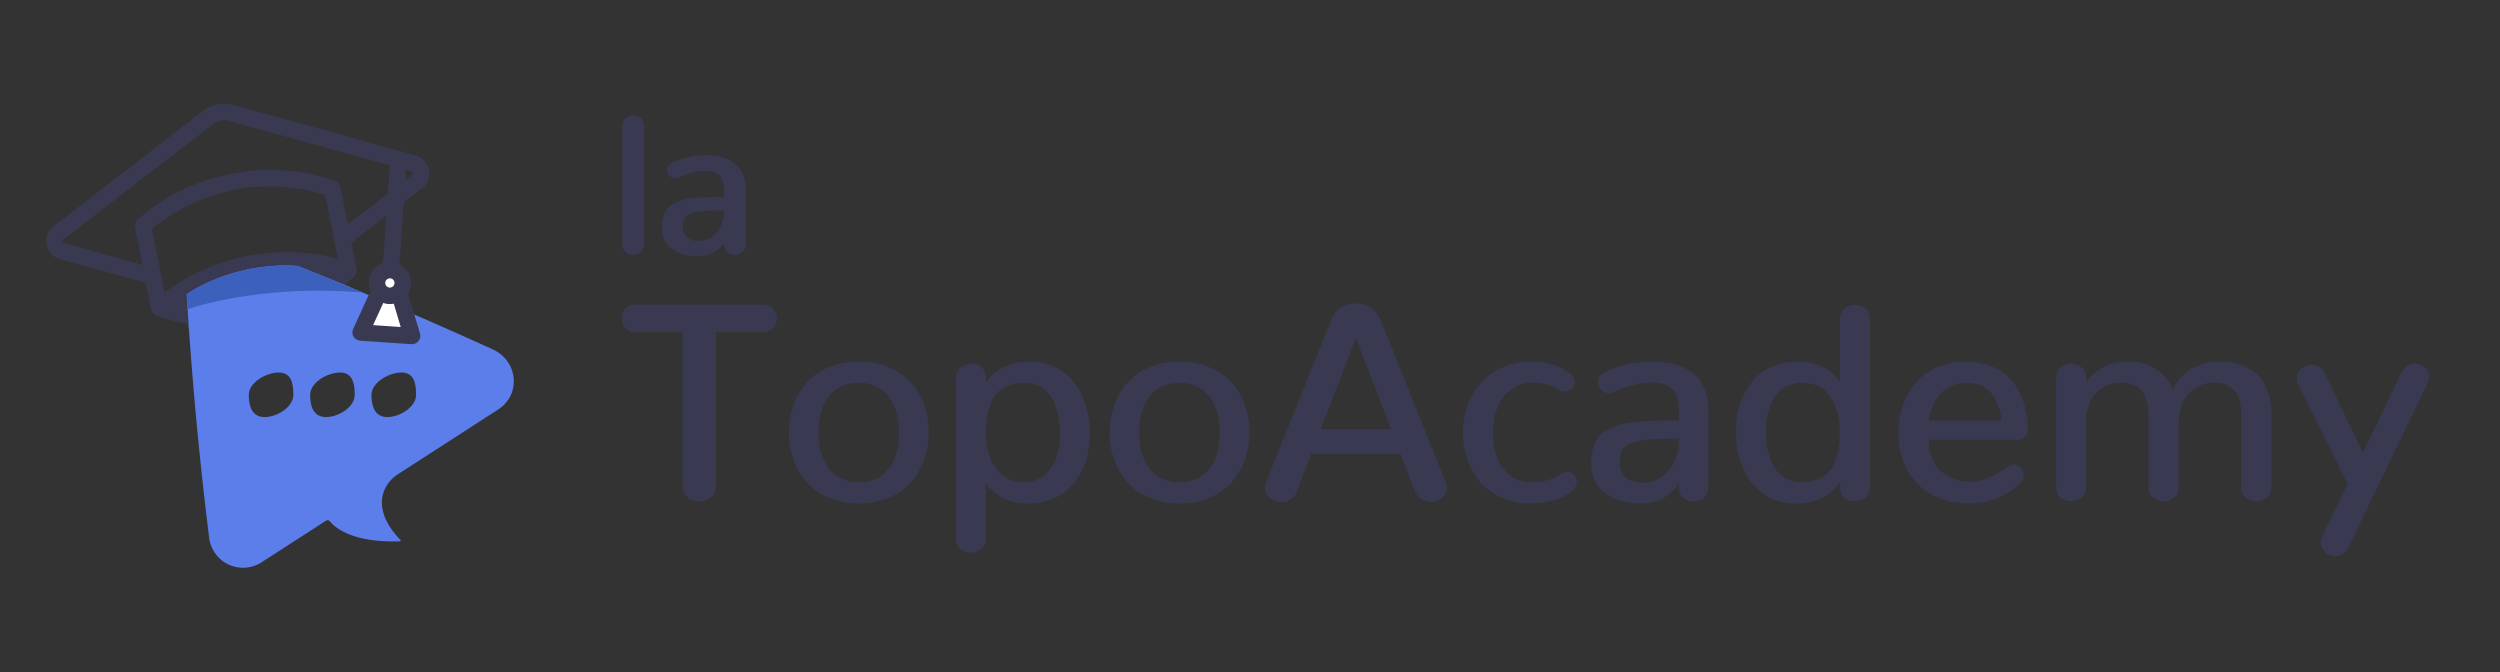 <?xml version="1.0" encoding="UTF-8"?> <svg xmlns="http://www.w3.org/2000/svg" id="Calque_1" data-name="Calque 1" viewBox="0 0 1080.42 290.63"><rect x="0" y="0" width="1080.42" height="290.63" fill="#333333" stroke="none"/><defs><style>.cls-1{fill:#5c7eea;}.cls-2{fill:#393952;}.cls-3{fill:#fff;}.cls-4{fill:#3c61bc;}</style></defs><path class="cls-1" d="M80.52,124.65q3.27,54.76,9.81,107.25A14.77,14.77,0,0,0,113.06,243l27.76-17.93h0a1.34,1.34,0,0,1,1.8.27c2.06,2.61,9.49,9.25,30.15,8.6a.39.39,0,0,0,.27-.66c-2.52-2.47-11.18-12-6.77-21.82a15.52,15.52,0,0,1,5.64-6.48h0l43.37-28c10-6.45,8.67-20.91-2.34-26-32.61-14.8-64.31-28.3-94.84-40.14Zm33.9,55.59c-5.32,0-6.89-4.31-6.89-9.62s7.54-9.62,12.86-9.62,6.38,4.31,6.38,9.62S119.73,180.24,114.42,180.24Zm26.51,0c-5.31,0-6.88-4.31-6.88-9.62S141.59,161,146.9,161s6.39,4.31,6.39,9.62S146.25,180.24,140.93,180.24Zm26.52,0c-5.31,0-6.89-4.31-6.89-9.62s7.55-9.62,12.86-9.62,6.39,4.31,6.39,9.62S172.76,180.24,167.45,180.24Z"></path><path class="cls-2" d="M168.24,91.24,181.9,80.7a7.28,7.28,0,0,0-2.5-12.78h0L100.89,46.16a14.84,14.84,0,0,0-12.78,2.5L23.6,98.41a7.28,7.28,0,0,0,2.5,12.78l37.6,10.42,2.34,12a2.78,2.78,0,0,0,1.66,2,83.21,83.21,0,0,0,44.66,3.07A83.32,83.32,0,0,0,152.58,119a2.78,2.78,0,0,0,.77-2.51l-2.34-12L163.31,95ZM147,112.88a87.45,87.45,0,0,0-76.4,15L64.86,98.57a81.42,81.42,0,0,1,76.39-14.95ZM74.39,131.93A81.77,81.77,0,0,1,145,118.11a81.71,81.71,0,0,1-70.61,13.82Zm87.73-43-12.31,9.5L146.41,81a2.81,2.81,0,0,0-1.66-2,83.14,83.14,0,0,0-44.67-3.06A83.19,83.19,0,0,0,59.87,95.59a2.78,2.78,0,0,0-.77,2.51l3.41,17.41-34.92-9.68a1.71,1.71,0,0,1-.59-3L91.51,53.07a9.15,9.15,0,0,1,7.9-1.55L158,67.75l6,1.66,14,3.87a1.7,1.7,0,0,1,1.22,1.33,1.71,1.71,0,0,1-.63,1.69h0L167,85.14Z"></path><path class="cls-2" d="M95.52,141.17a84,84,0,0,1-28.08-4.83l0,0a3.56,3.56,0,0,1-2.13-2.6L63,122.24,25.9,112a8.07,8.07,0,0,1-2.78-14.16L87.64,48A15.72,15.72,0,0,1,101.1,45.4l78.51,21.77a8.06,8.06,0,0,1,2.77,14.15l-30.51,23.53,2.24,11.48a3.54,3.54,0,0,1-1,3.21l0,0a84,84,0,0,1-40.59,19.86A84,84,0,0,1,95.52,141.17ZM68,134.87a82.41,82.41,0,0,0,44.23,3A82.38,82.38,0,0,0,152,118.42a2,2,0,0,0,.54-1.79l-2.43-12.43,31.28-24.12a6.5,6.5,0,0,0-2.19-11.39l-.05,0-78.5-21.76a14.12,14.12,0,0,0-12.1,2.38L24.08,99a6.5,6.5,0,0,0,2.23,11.41L64.38,121l2.43,12.43A2,2,0,0,0,68,134.87Zm27.64.63a82.83,82.83,0,0,1-21.43-2.81l-1.54-.42,1.27-1a82.51,82.51,0,0,1,71.28-14l1.54.41-1.27,1A82.25,82.25,0,0,1,95.62,135.5Zm-19.45-3.92a81.58,81.58,0,0,0,67.05-13.12A81.61,81.61,0,0,0,76.17,131.58Zm-6.11-2.36L64,98.26l.36-.3a82.18,82.18,0,0,1,77.12-15.09l.45.14L148,114l-1.22-.33a87.14,87.14,0,0,0-75.71,14.82ZM65.71,98.87l5.4,27.58A88.25,88.25,0,0,1,146,111.8l-5.4-27.58A80.35,80.35,0,0,0,65.71,98.87ZM63.52,116.6l-36.14-10a2.5,2.5,0,0,1-.86-4.39L91,52.45a10,10,0,0,1,8.58-1.68l64.56,17.89,14,3.87a2.49,2.49,0,0,1,.86,4.38L149.29,99.82l-3.65-18.66a2,2,0,0,0-1.18-1.45,82.37,82.37,0,0,0-44.22-3A82.38,82.38,0,0,0,60.41,96.16,2,2,0,0,0,59.87,98ZM97.05,52A8.43,8.43,0,0,0,92,53.69l-64.5,49.75a.92.92,0,0,0-.35.92.93.93,0,0,0,.67.72l33.7,9.34L58.33,98.25a3.54,3.54,0,0,1,1-3.21l0,0A83.91,83.91,0,0,1,99.94,75.15,83.92,83.92,0,0,1,145,78.24l0,0a3.55,3.55,0,0,1,2.12,2.6L150.34,97,178,75.68a.94.94,0,0,0,.35-.92,1,1,0,0,0-.67-.73l-20-5.53L99.2,52.28A8.25,8.25,0,0,0,97.05,52Z"></path><polygon class="cls-3" points="156.19 141.88 163.88 126.94 163.65 120.93 169.5 116.44 173.08 119.56 172.42 126.17 176.35 144.19 156.19 141.88"></polygon><path class="cls-2" d="M169.35,69.67l-1.49,21.54-.43,6.2-1.17,16.82a8.32,8.32,0,0,0-6.08,7.43,8,8,0,0,0,.8,4.09l-7.64,16.74h0a2.75,2.75,0,0,0,.14,2.57,2.8,2.8,0,0,0,2.2,1.36L177.86,148a2.78,2.78,0,0,0,2.86-3.56l-5.26-17.64h0a8.21,8.21,0,0,0-3.65-12.13L173.17,95l.43-6.2L174.91,70Zm-.66,49.79a2.78,2.78,0,1,1-1.43,5.27,2.78,2.78,0,0,1,1.43-5.27Zm-8.63,21.7,5.15-11.3a7.82,7.82,0,0,0,5.49.39l3.54,11.89Z"></path><path class="cls-2" d="M178.05,148.75h-.25l-22.18-1.53a3.58,3.58,0,0,1-2.82-1.74,3.52,3.52,0,0,1-.18-3.29l.08-.17,7.42-16.26a8.93,8.93,0,0,1-.73-4.14,9.13,9.13,0,0,1,6.13-8l3.11-44.8,7.11.37-3.11,44.92a9.14,9.14,0,0,1,5,8.72,9,9,0,0,1-1.29,4l5.16,17.31a3.56,3.56,0,0,1-3.42,4.57ZM154,143a2,2,0,0,0,1.74,2.7l22.18,1.53a2,2,0,0,0,2.06-2.56l-5.21-17.47-.29-.32.34-.51a7.49,7.49,0,0,0,1.23-3.57,7.57,7.57,0,0,0-4.54-7.41l-.51-.22,3.08-44.42-4-.21L167,114.84l-.54.15a7.42,7.42,0,0,0-4.79,10.42l.16.33Zm21.32.05-16.43-1.14,5.94-13,.71.32a7.08,7.08,0,0,0,4.94.35l.75-.23Zm-14.07-2.55,11.93.83-3-10.1a8.59,8.59,0,0,1-4.55-.31Zm7.25-14.65a3.66,3.66,0,0,1-1.58-.37,3.57,3.57,0,0,1,1.83-6.75h0a3.56,3.56,0,0,1,2.1,6.24A3.59,3.59,0,0,1,168.49,125.8Zm0-5.56a2,2,0,0,0-2,1.86,2,2,0,0,0,3.31,1.64,2,2,0,0,0-1.18-3.5Z"></path><polygon class="cls-2" points="100.67 138.85 74.39 134.73 70.61 130.31 92.16 118 114.4 112.79 138.21 114 148.46 118 132.65 129.86 106.84 138.16 100.67 138.85"></polygon><path class="cls-1" d="M136.94,118.23l14.52,5.89s-2.51,8.91-3,9.42-12.47,8.65-13,8.82-53.77.35-53.77.35l-.76-11.53-.26-4.05a78.53,78.53,0,0,1,20-9.09c11.46-3.3,22.07-3.73,28.11-3.06Z"></path><path class="cls-4" d="M80.67,127.13l.42,6.52s30.19-11,75.85-7.21L128.82,115a77.34,77.34,0,0,0-26.28,2.55C88.16,121.45,80.67,127.13,80.67,127.13Z"></path><path class="cls-2" d="M273.55,110.09a4.76,4.76,0,0,1-3.28-1.22,4.52,4.52,0,0,1-1.39-3.53V54.57a4.41,4.41,0,0,1,1.43-3.44,5,5,0,0,1,6.64,0,4.41,4.41,0,0,1,1.43,3.44v50.77a4.4,4.4,0,0,1-1.48,3.49A5,5,0,0,1,273.55,110.09Z"></path><path class="cls-2" d="M301.18,110.75c-4.4,0-8.05-1.08-10.83-3.21a11,11,0,0,1-4.27-9.25,16.38,16.38,0,0,1,.54-4.43,11.5,11.5,0,0,1,1.5-3.34,7.76,7.76,0,0,1,2.8-2.45,18.57,18.57,0,0,1,3.72-1.55,27.48,27.48,0,0,1,5.06-.91c2-.21,4.08-.35,6.14-.42s4.25-.1,7-.1V81.63c0-5.22-2.54-7.75-7.75-7.75a22.92,22.92,0,0,0-4.87.54,27.2,27.2,0,0,0-3.77,1c-.87.33-2,.79-3.43,1.39a3.22,3.22,0,0,1-2.22.1,3.37,3.37,0,0,1-.85-.42,3.88,3.88,0,0,1-.71-.64,4,4,0,0,1-.52-.77,3.92,3.92,0,0,1-.34-.83,3.48,3.48,0,0,1-.12-.9,3.05,3.05,0,0,1,.41-1.56,3.09,3.09,0,0,1,1.25-1.14,32.2,32.2,0,0,1,15.46-3.53c5.17,0,9.31,1.23,12.32,3.67s4.59,6.34,4.59,11.51v23.26a4.2,4.2,0,0,1-1.44,3.35,5.14,5.14,0,0,1-5.48.7,4.33,4.33,0,0,1-2.41-4v-.85C310.32,108.76,306.38,110.75,301.18,110.75ZM312.77,91c-2.38,0-4.4,0-6,.1s-3.36.2-4.83.4a15.81,15.81,0,0,0-3.39.77,6.16,6.16,0,0,0-2,1.25,3.73,3.73,0,0,0-1.1,1.77,9.79,9.79,0,0,0-.31,2.67,5.63,5.63,0,0,0,1.81,4.67,7.87,7.87,0,0,0,5.08,1.51,10,10,0,0,0,7.49-3.52,12.88,12.88,0,0,0,3.27-9.05Z"></path><path class="cls-2" d="M302.25,216.68a7.48,7.48,0,0,1-5.06-1.86,6.56,6.56,0,0,1-2.19-5.2V143.46H274.43a5.45,5.45,0,0,1-4.29-1.77,5.92,5.92,0,0,1-1.55-4.06,6,6,0,0,1,1.55-4.13,5.46,5.46,0,0,1,4.29-1.77h55.46a5.46,5.46,0,0,1,4.29,1.77,6,6,0,0,1,1.55,4.07,6,6,0,0,1-1.55,4.12,5.46,5.46,0,0,1-4.29,1.77h-20.4v66.16a6.56,6.56,0,0,1-2.19,5.2A7.49,7.49,0,0,1,302.25,216.68Z"></path><path class="cls-2" d="M371.14,217.56a33.21,33.21,0,0,1-13-2.47,25.87,25.87,0,0,1-9.56-6.73,30,30,0,0,1-5.67-9.71,34.63,34.63,0,0,1-2-11.71,35.06,35.06,0,0,1,2-11.79,29.77,29.77,0,0,1,5.7-9.74,25.94,25.94,0,0,1,9.56-6.7,33.34,33.34,0,0,1,13-2.44,31.38,31.38,0,0,1,16.4,4.17,26.73,26.73,0,0,1,10.39,11.08,36.18,36.18,0,0,1,1.46,27.1,30.1,30.1,0,0,1-5.66,9.74,26,26,0,0,1-9.57,6.73A33.21,33.21,0,0,1,371.14,217.56Zm0-52.12c-5.44,0-9.74,1.91-12.78,5.68s-4.64,9.14-4.64,15.82,1.57,12,4.66,15.77,7.36,5.68,12.76,5.68,9.79-1.95,12.81-5.68h0c3.06-3.78,4.61-9.08,4.61-15.77s-1.57-12-4.67-15.79S376.54,165.44,371.14,165.44Z"></path><path class="cls-2" d="M419.58,238.89a6.82,6.82,0,0,1-4.46-1.59h0a5.53,5.53,0,0,1-2-4.47V163.45a5.7,5.7,0,0,1,2-4.56,6.79,6.79,0,0,1,4.52-1.63,6.65,6.65,0,0,1,4.72,1.59,6,6,0,0,1,1.71,4.54v2.06c4.06-6.1,10.49-9.18,19.17-9.18a24.35,24.35,0,0,1,11.19,2.55,22.68,22.68,0,0,1,8.12,6.89,33,33,0,0,1,4.79,9.82A40.47,40.47,0,0,1,471,187.24c0,8.82-2.4,16.15-7.15,21.79s-11.32,8.53-19.49,8.53-14.34-3-18.29-8.8v24.06a5.51,5.51,0,0,1-2,4.47A6.86,6.86,0,0,1,419.58,238.89Zm23.26-73.45a18.84,18.84,0,0,0-8,1.55,12,12,0,0,0-5.11,4.43,21.18,21.18,0,0,0-2.72,6.77,40.88,40.88,0,0,0-.87,8.93,36.51,36.51,0,0,0,.55,6.38,23.38,23.38,0,0,0,1.83,5.79,18.31,18.31,0,0,0,3.11,4.76,13,13,0,0,0,4.59,3.16,15.76,15.76,0,0,0,6.23,1.18,14.44,14.44,0,0,0,6.15-1.26h0a12.65,12.65,0,0,0,4.45-3.29A18.59,18.59,0,0,0,456,199a26.75,26.75,0,0,0,1.66-5.74,38,38,0,0,0,.49-6.1,35.72,35.72,0,0,0-.78-7.45,30.09,30.09,0,0,0-2.44-6.93,13,13,0,0,0-12-7.3Z"></path><path class="cls-2" d="M509.75,217.56a33.29,33.29,0,0,1-13-2.47,26,26,0,0,1-9.56-6.73,30,30,0,0,1-5.66-9.71,34.63,34.63,0,0,1-2-11.71,35.06,35.06,0,0,1,2-11.79,29.74,29.74,0,0,1,5.69-9.74,26,26,0,0,1,9.56-6.7,33.43,33.43,0,0,1,13-2.44,31.41,31.41,0,0,1,16.4,4.17,26.7,26.7,0,0,1,10.38,11.08,36,36,0,0,1,1.46,27.1,29.92,29.92,0,0,1-5.66,9.74,25.87,25.87,0,0,1-9.56,6.73A33.21,33.21,0,0,1,509.75,217.56Zm0-52.12c-5.44,0-9.74,1.91-12.79,5.68s-4.63,9.14-4.63,15.82,1.57,12,4.66,15.77,7.36,5.68,12.76,5.68,9.78-1.95,12.81-5.68h0c3.06-3.78,4.6-9.08,4.6-15.77s-1.56-12-4.66-15.79S515.15,165.44,509.75,165.44Z"></path><path class="cls-2" d="M618.09,217a7.81,7.81,0,0,1-6.54-4.57l-6.31-16.34H566.71l-6.28,16.28a7,7,0,0,1-2.65,3.49,7.62,7.62,0,0,1-7.69.2,5.87,5.87,0,0,1-3.41-5.36,6.29,6.29,0,0,1,.51-2.45L574.6,140c1.42-3.57,3-5.9,4.8-7.1a12.91,12.91,0,0,1,13.15,0c1.81,1.21,3.39,3.53,4.81,7.1l27.4,68.31a6.73,6.73,0,0,1,.51,2.5,5.41,5.41,0,0,1-1.08,3.29,6.9,6.9,0,0,1-2.67,2.2A8,8,0,0,1,618.09,217Zm-47.31-31.54h30.39L586,146.08Z"></path><path class="cls-2" d="M661,217.56a28.34,28.34,0,0,1-15.33-4.15,26.81,26.81,0,0,1-10-11.11,34.71,34.71,0,0,1-3.39-15.41,33.22,33.22,0,0,1,3.57-15.38,27.74,27.74,0,0,1,10.35-11.09,29.19,29.19,0,0,1,15.53-4.15,30.52,30.52,0,0,1,9.5,1.4,24.12,24.12,0,0,1,6.92,3.39,5.17,5.17,0,0,1,2.45,4.15,3.75,3.75,0,0,1-.59,2,4,4,0,0,1-1.57,1.43,5.24,5.24,0,0,1-5-.27,20.79,20.79,0,0,0-11-3A15.36,15.36,0,0,0,650,171.21c-3.16,3.91-4.75,9.2-4.75,15.73A30.28,30.28,0,0,0,647,197.78a17.07,17.07,0,0,0,5.68,7.69,14.83,14.83,0,0,0,9.2,2.92c5,0,9.19-1.16,12.46-3.46a5.35,5.35,0,0,1,1.49-.75,4.61,4.61,0,0,1,3.1.08,4.31,4.31,0,0,1,1.32.84,3.72,3.72,0,0,1,.9,1.36,4.27,4.27,0,0,1,.3,1.58,4.89,4.89,0,0,1-.55,2.19,6.55,6.55,0,0,1-1.7,2.05C675,215.79,668.89,217.56,661,217.56Z"></path><path class="cls-2" d="M708.84,217.56c-6.18,0-11.3-1.51-15.2-4.5h0c-3.95-3-6-7.37-6-12.91a23.15,23.15,0,0,1,.76-6.21,15.94,15.94,0,0,1,2.09-4.66,11,11,0,0,1,3.88-3.4,27.3,27.3,0,0,1,5.23-2.18,38.48,38.48,0,0,1,7.12-1.28c2.87-.29,5.79-.49,8.69-.59s6.19-.14,10.1-.14v-5.15c0-7.55-3.67-11.22-11.22-11.22a32.47,32.47,0,0,0-7,.78,39.23,39.23,0,0,0-5.38,1.46q-1.83.7-4.86,2a4.32,4.32,0,0,1-3,.13,4.06,4.06,0,0,1-1.14-.57,5.19,5.19,0,0,1-1-.86,5.49,5.49,0,0,1-.72-1,5.88,5.88,0,0,1-.45-1.14,4.46,4.46,0,0,1-.17-1.2,4,4,0,0,1,.55-2.08,4.23,4.23,0,0,1,1.69-1.54c6.09-3.3,13.42-5,21.78-5,7.27,0,13.09,1.73,17.31,5.15s6.41,8.88,6.41,16.12v33a5.72,5.72,0,0,1-2,4.57,6.7,6.7,0,0,1-4.47,1.62,6.83,6.83,0,0,1-3-.67,6,6,0,0,1-2.33-2.07,5.79,5.79,0,0,1-.94-3.33v-2.05C722.08,214.54,716.41,217.56,708.84,217.56Zm16.65-28c-3.43,0-6.37.05-8.74.15a68.45,68.45,0,0,0-6.87.58,22.38,22.38,0,0,0-4.87,1.1,9.21,9.21,0,0,0-2.94,1.81,5.68,5.68,0,0,0-1.62,2.63,14.64,14.64,0,0,0-.44,3.84c0,3.08.89,5.36,2.65,6.8a11.33,11.33,0,0,0,7.34,2.21,14.38,14.38,0,0,0,10.8-5.08,18.51,18.51,0,0,0,4.69-13Z"></path><path class="cls-2" d="M776,217.56a24.36,24.36,0,0,1-11.2-2.55,22.68,22.68,0,0,1-8.12-6.89,32.94,32.94,0,0,1-4.79-9.85,40.76,40.76,0,0,1-1.66-11.73c0-8.83,2.41-16.16,7.15-21.77s11.33-8.5,19.49-8.5,14.34,2.94,18.3,8.75V137.86a5.52,5.52,0,0,1,2-4.51,6.94,6.94,0,0,1,4.52-1.57,6.83,6.83,0,0,1,4.49,1.57,5.57,5.57,0,0,1,1.93,4.51v72.52a5.69,5.69,0,0,1-1.95,4.56,6.83,6.83,0,0,1-4.53,1.63,6.65,6.65,0,0,1-4.72-1.59,6,6,0,0,1-1.7-4.6v-2C791.09,214.46,784.65,217.56,776,217.56Zm2.8-52.12a14.32,14.32,0,0,0-7.42,1.87,13.07,13.07,0,0,0-4.84,5,26.87,26.87,0,0,0-2.57,6.81,33.93,33.93,0,0,0-.83,7.58,35.8,35.8,0,0,0,.77,7.45,30.26,30.26,0,0,0,2.44,6.93,13.1,13.1,0,0,0,4.73,5.26,13.61,13.61,0,0,0,7.32,2,18.76,18.76,0,0,0,8-1.55h0a12,12,0,0,0,5.11-4.43,21,21,0,0,0,2.72-6.77,40.88,40.88,0,0,0,.87-8.93,36.51,36.51,0,0,0-.55-6.38,23.65,23.65,0,0,0-1.82-5.79,19,19,0,0,0-3.12-4.76,13,13,0,0,0-4.59-3.16A15.76,15.76,0,0,0,778.78,165.44Z"></path><path class="cls-2" d="M850.3,217.56c-8.77-.08-16-2.92-21.53-8.44h0c-5.52-5.52-8.32-13.12-8.32-22.58a34.07,34.07,0,0,1,1.93-11.48,30.74,30.74,0,0,1,5.51-9.62,25.6,25.6,0,0,1,9.11-6.7,32.16,32.16,0,0,1,24.38-.14,21.27,21.27,0,0,1,8.46,6.43,30,30,0,0,1,4.77,9.08,38,38,0,0,1,1.75,10.95,5.66,5.66,0,0,1-1.05,3.52A3.87,3.87,0,0,1,872,190H833.49c.24,6,1.92,10.5,5,13.43s7.44,4.61,12.64,4.69a20.66,20.66,0,0,0,8.52-1.73,45.07,45.07,0,0,0,8-4.76A5.19,5.19,0,0,1,869,201a3.89,3.89,0,0,1,3.5.41,4.59,4.59,0,0,1,1.54,1.7,4.85,4.85,0,0,1,.56,2.26,5.09,5.09,0,0,1-.49,2.18,5.33,5.33,0,0,1-1.53,1.89A32.55,32.55,0,0,1,850.3,217.56Zm-16.65-35.81H865a21.45,21.45,0,0,0-4.27-11.6c-2.48-3.13-6.17-4.71-10.94-4.71a15.76,15.76,0,0,0-6.77,1.43,13.68,13.68,0,0,0-5,3.87,20.17,20.17,0,0,0-3.07,5.42A23.75,23.75,0,0,0,833.65,181.75Z"></path><path class="cls-2" d="M975,216.63a6.75,6.75,0,0,1-4.49-1.6,5.73,5.73,0,0,1-1.93-4.6V178.82c0-4.5-1-7.91-3-10.13s-4.88-3.31-8.62-3.31a14.49,14.49,0,0,0-11.09,4.69c-2.88,3.13-4.34,7.66-4.34,13.48v26.83a5.77,5.77,0,0,1-2,4.62,6.87,6.87,0,0,1-4.58,1.63,6.64,6.64,0,0,1-4.5-1.64,5.78,5.78,0,0,1-1.93-4.61V179.76c0-4.9-1-8.57-3-10.9s-4.89-3.48-8.59-3.48a14.42,14.42,0,0,0-11.17,4.6c-2.79,3.07-4.2,7.38-4.2,12.82v27.63a5.61,5.61,0,0,1-2,4.6,7.06,7.06,0,0,1-4.6,1.6,6.62,6.62,0,0,1-4.47-1.61,5.74,5.74,0,0,1-1.9-4.59V163.28a5.55,5.55,0,0,1,2-4.48,6.9,6.9,0,0,1,4.52-1.6,7.18,7.18,0,0,1,4.48,1.5,5.13,5.13,0,0,1,2,4.29v2.47a18.64,18.64,0,0,1,6.76-6.43,23.42,23.42,0,0,1,11.42-2.76,21.4,21.4,0,0,1,12.69,3.7,18.19,18.19,0,0,1,6.58,8.54,19.59,19.59,0,0,1,7.5-8.82,24.44,24.44,0,0,1,13.14-3.42,26.54,26.54,0,0,1,8.48,1.31,20,20,0,0,1,7,4,18.11,18.11,0,0,1,4.77,7.21,28.76,28.76,0,0,1,1.71,10.28v31.32a5.65,5.65,0,0,1-2,4.6A7,7,0,0,1,975,216.63Z"></path><path class="cls-2" d="M1009.31,240.35a6.44,6.44,0,0,1-4.36-1.69,5.36,5.36,0,0,1-2-4.15,6.18,6.18,0,0,1,.64-2.7l10.92-22.66L993.3,166.4a6.23,6.23,0,0,1-.7-2.83,5.47,5.47,0,0,1,2-4.23,6.54,6.54,0,0,1,4.45-1.73,5.81,5.81,0,0,1,2.11.39,6.17,6.17,0,0,1,2,1.29,8,8,0,0,1,1.54,2.15l16.49,34.16L1037.82,161a7.08,7.08,0,0,1,2.46-2.93,5.92,5.92,0,0,1,3.21-1,6.41,6.41,0,0,1,4.39,1.69,5.49,5.49,0,0,1,1.92,4.21,5.89,5.89,0,0,1-.65,2.65l-34.36,71.05A5.83,5.83,0,0,1,1009.31,240.35Z"></path></svg> 